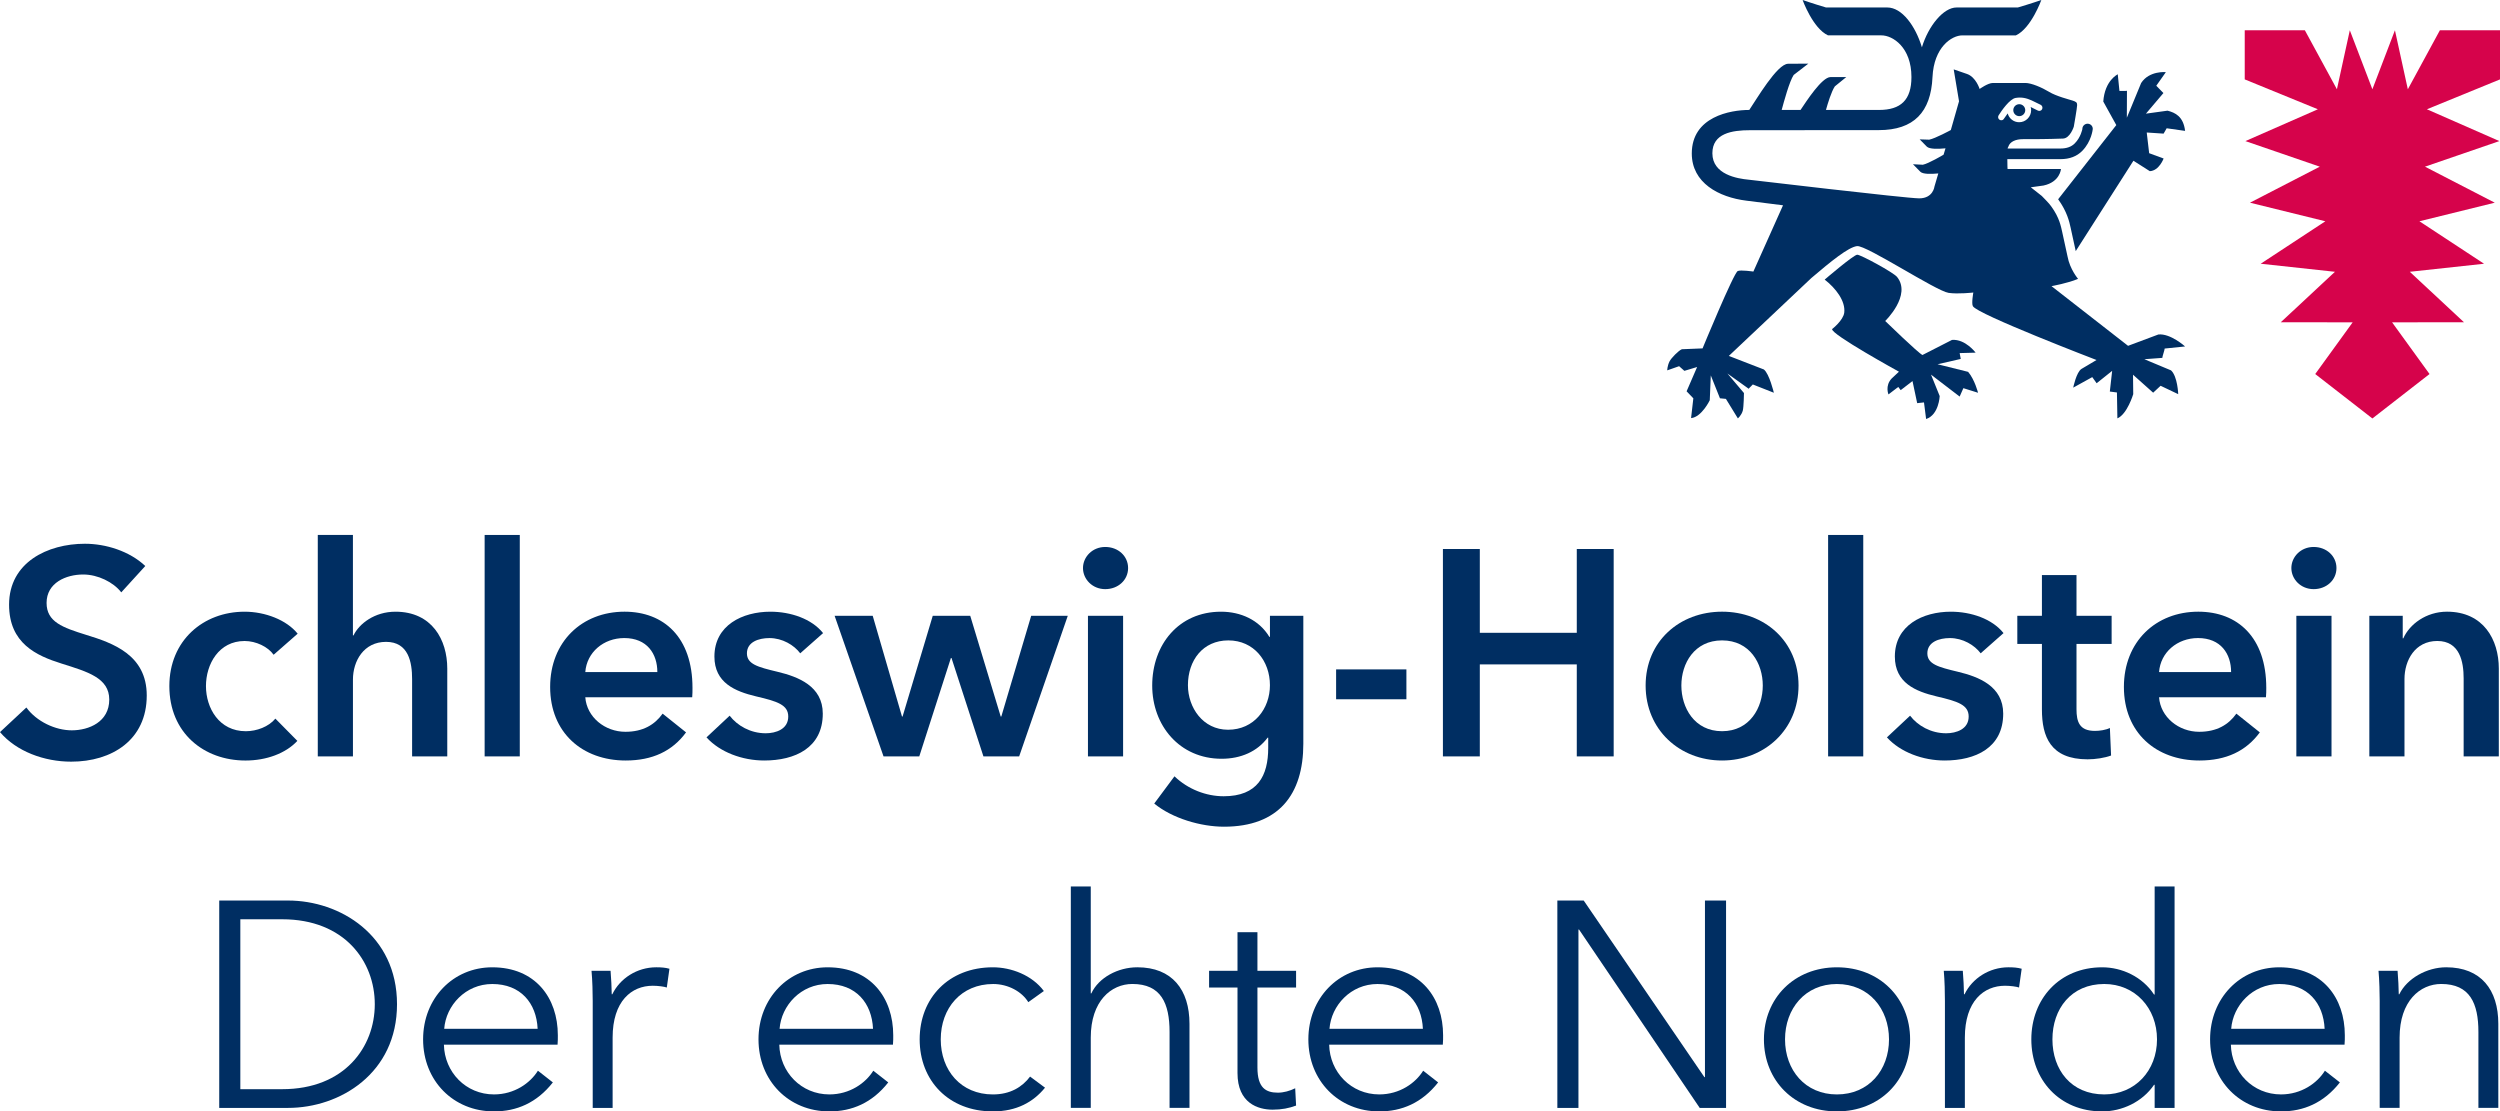 <?xml version="1.0" encoding="utf-8"?>
<!-- Generator: Adobe Illustrator 16.0.0, SVG Export Plug-In . SVG Version: 6.00 Build 0)  -->
<!DOCTYPE svg PUBLIC "-//W3C//DTD SVG 1.1//EN" "http://www.w3.org/Graphics/SVG/1.1/DTD/svg11.dtd">
<svg version="1.1" id="Ebene_1" xmlns="http://www.w3.org/2000/svg" xmlns:xlink="http://www.w3.org/1999/xlink" x="0px" y="0px"
	 width="148.451px" height="65.996px" viewBox="0 0 148.451 65.996" enable-background="new 0 0 148.451 65.996"
	 xml:space="preserve">
<g>
	<g>
		<polygon fill="#D6034B" points="148.451,1.797 144.882,1.797 142.978,5.301 142.212,1.797 140.873,5.301 139.533,1.797 
			138.767,5.301 136.863,1.797 133.293,1.797 133.293,4.714 137.635,6.489 133.332,8.378 137.75,9.897 133.605,12.036 
			138.08,13.139 134.241,15.661 138.65,16.139 135.432,19.137 139.703,19.139 137.479,22.21 140.873,24.849 144.266,22.21 
			142.042,19.139 146.314,19.137 143.095,16.139 147.503,15.661 143.666,13.139 148.14,12.036 143.996,9.897 148.414,8.378 
			144.111,6.489 148.451,4.714 		"/>
		<g>
			<path fill="#002E62" d="M116.868,22.081l-1.815-0.452l1.377-0.315l-0.065-0.347l0.948-0.026c0,0-0.609-0.818-1.402-0.757
				l-1.754,0.896c-0.236-0.099-2.213-2.019-2.213-2.019s1.582-1.528,0.703-2.617c-0.216-0.267-2.155-1.319-2.363-1.319
				c-0.212,0-1.934,1.478-1.934,1.478c0.656,0.509,1.244,1.271,1.162,1.96c-0.058,0.465-0.719,0.976-0.719,0.976
				c-0.104,0.295,3.967,2.532,3.967,2.532l-0.437,0.409c-0.401,0.431-0.185,0.94-0.185,0.94l0.581-0.443l0.146,0.189l0.7-0.538
				l0.278,1.311l0.404-0.044l0.126,0.986c0.762-0.249,0.807-1.362,0.807-1.362l-0.516-1.274l1.701,1.303l0.221-0.499l0.871,0.273
				C117.458,23.32,117.257,22.536,116.868,22.081z"/>
			<path fill="#002E62" d="M128.708,6.572l-1.282,0.177l1.039-1.224l-0.424-0.433l0.57-0.809c0,0-0.988-0.098-1.469,0.647
				l-0.849,2.061l0.007-1.599c-0.041,0.016-0.388,0.001-0.447,0.007l-0.099-0.987c0,0-0.772,0.359-0.86,1.619l0.773,1.397
				l-3.454,4.405c0.005,0.008,0.007,0.009,0.007,0.009c0.525,0.729,0.658,1.325,0.736,1.683l0.02,0.093l0.282,1.293l3.426-5.366
				l0.973,0.619c0.557-0.026,0.819-0.752,0.819-0.752l-0.858-0.315l-0.144-1.229l1.002,0.067l0.182-0.318l1.094,0.155
				C129.65,6.917,129.164,6.687,128.708,6.572z"/>
			<path fill="#002E62" d="M128.917,21.993l-1.585-0.663l1.068-0.079c-0.014-0.039,0.145-0.493,0.139-0.554l1.213-0.124
				c0,0-0.873-0.788-1.588-0.711l-1.799,0.673l-4.546-3.544c0,0,1.001-0.179,1.577-0.433c0,0-0.487-0.569-0.625-1.331l-0.312-1.432
				c-0.079-0.335-0.157-0.855-0.655-1.539c-0.077-0.134-0.562-0.62-0.562-0.62l-0.653-0.515l0.754-0.104
				c0.986-0.21,1.039-0.982,1.039-0.982h-3.172c0,0-0.014-0.195-0.014-0.585h3.16c0.537,0,0.971-0.165,1.293-0.495
				c0.544-0.556,0.621-1.271,0.621-1.302c0-0.177-0.142-0.308-0.314-0.308c-0.173,0.007-0.309,0.146-0.305,0.323
				c0,0-0.094,0.493-0.452,0.848c-0.202,0.205-0.487,0.303-0.843,0.303h-3.143c0.015-0.091,0.019-0.045,0.039-0.099
				c0.096-0.325,0.469-0.453,0.851-0.456c0.704,0,1.458,0,2.392-0.035c0.43-0.009,0.648-0.706,0.648-0.706s0.199-1.126,0.199-1.285
				c0-0.163-0.068-0.195-0.265-0.264c-0.196-0.063-0.985-0.261-1.409-0.524c-0.427-0.259-1.049-0.523-1.4-0.523h-1.93
				c-0.296,0-0.787,0.356-0.787,0.356s-0.217-0.707-0.749-0.891l-0.79-0.272l0.316,1.895l-0.487,1.707c0,0-0.927,0.505-1.284,0.572
				l-0.565-0.019l0.427,0.435c0.156,0.146,0.631,0.144,1.106,0.098l-0.113,0.377c-0.038,0.025-0.897,0.531-1.233,0.598l-0.586-0.03
				l0.439,0.446c0.146,0.145,0.605,0.145,1.066,0.1l-0.229,0.779c0,0-0.076,0.701-0.905,0.701c-0.749,0-10.126-1.108-10.126-1.108
				c-0.671-0.063-2.156-0.304-2.156-1.569c0-1.186,1.168-1.37,2.236-1.37l7.646-0.005c2.08,0,3.095-1.067,3.189-3.149
				c0.082-1.77,1.131-2.477,1.779-2.477c0.81,0,3.174,0,3.174,0c0.906-0.42,1.509-2.1,1.509-2.1s-0.684,0.237-1.396,0.444h-3.64
				c-0.776,0-1.671,1.095-2.054,2.362h-0.002c-0.383-1.268-1.183-2.362-2.053-2.362h-3.639C107.722,0.237,107.039,0,107.039,0
				s0.603,1.68,1.509,2.1c0,0,2.363,0,3.173,0c0.671,0,1.781,0.707,1.781,2.477c0,1.364-0.635,1.952-1.926,1.952h-3.15
				c0.105-0.38,0.324-1.099,0.528-1.4l0.678-0.552c0,0-0.329,0-0.935,0c-0.511,0-1.441,1.448-1.78,1.952h-1.12
				c0.131-0.482,0.457-1.694,0.713-2.078l0.871-0.672c0,0-0.432,0.008-1.201,0.008c-0.652,0-1.891,2.135-2.307,2.742
				c-1.12,0-3.414,0.398-3.414,2.586c0,1.747,1.605,2.598,3.24,2.801c0.063,0.013,2.178,0.275,2.178,0.275l-1.761,3.935
				c0,0-0.755-0.113-0.928-0.031c-0.244,0.114-2.089,4.593-2.089,4.593l-1.229,0.05c-0.199,0.079-0.635,0.527-0.734,0.724
				c-0.133,0.27-0.135,0.531-0.135,0.531l0.705-0.248l0.313,0.277l0.757-0.229l-0.625,1.443l0.4,0.416l-0.134,1.176
				c0.63-0.06,1.11-1.061,1.11-1.061l0.061-1.475l0.543,1.359c0.082,0.008,0.082,0.01,0.354,0.035l0.711,1.159
				c0,0,0.213-0.179,0.291-0.459c0.059-0.218,0.07-1.047,0.07-1.047c-0.232-0.274-0.982-1.16-0.982-1.16l1.265,0.907
				c0.012-0.039,0.21-0.207,0.243-0.256l1.249,0.492c0,0-0.267-1.126-0.593-1.382l-2.08-0.805l4.9-4.625
				c1.156-0.984,2.191-1.829,2.711-1.896c0.543-0.07,4.697,2.669,5.439,2.778c0.565,0.083,1.467-0.021,1.467-0.021
				s-0.119,0.661-0.025,0.811c0.232,0.472,7.341,3.196,7.341,3.196l-0.894,0.53c-0.305,0.192-0.49,1.111-0.49,1.111l1.131-0.625
				l0.26,0.364l0.921-0.736l-0.138,1.229l0.422,0.055l0.027,1.538c0.584-0.247,0.941-1.438,0.941-1.438l-0.013-1.155l1.196,1.068
				l0.442-0.411l1.046,0.498C129.345,23.408,129.306,22.349,128.917,21.993z M118.738,7.114c-0.088-0.054-0.115-0.166-0.063-0.26
				c0.186-0.293,0.654-0.972,1.01-1.038c0.085-0.015,0.17-0.023,0.253-0.023c0.347,0,0.63,0.129,0.913,0.272l0.328,0.16
				c0.094,0.05,0.129,0.163,0.083,0.26c-0.042,0.088-0.165,0.13-0.254,0.08l-0.328-0.163c-0.034-0.019-0.067-0.035-0.099-0.05
				c0.019,0.062,0.028,0.127,0.028,0.194c0,0.392-0.319,0.712-0.71,0.712c-0.326,0-0.599-0.218-0.681-0.523
				c-0.081,0.107-0.155,0.213-0.226,0.319C118.951,7.139,118.828,7.171,118.738,7.114z"/>
			<g>
				<circle fill="#002E62" cx="119.905" cy="6.542" r="0.355"/>
			</g>
		</g>
	</g>
	<g>
		<g>
			<g>
				<g>
					<path fill="#002E62" d="M7.201,35.174c-0.469-0.607-1.391-1.06-2.261-1.06c-1.01,0-2.174,0.486-2.174,1.688
						c0,1.13,0.957,1.462,2.348,1.896c1.583,0.486,3.6,1.182,3.6,3.6c0,2.644-2.07,3.93-4.487,3.93
						c-1.601,0-3.253-0.607-4.227-1.756l1.565-1.46c0.609,0.834,1.722,1.355,2.696,1.355c1.026,0,2.227-0.505,2.227-1.826
						c0-1.287-1.287-1.652-2.835-2.139c-1.496-0.47-3.114-1.201-3.114-3.497c0-2.505,2.279-3.617,4.505-3.617
						c1.235,0,2.644,0.435,3.583,1.321L7.201,35.174z"/>
					<path fill="#002E62" d="M16.248,38.88c-0.331-0.471-1.044-0.817-1.723-0.817c-1.53,0-2.295,1.373-2.295,2.678
						s0.783,2.679,2.365,2.679c0.644,0,1.356-0.262,1.757-0.748l1.305,1.322c-0.696,0.748-1.844,1.166-3.079,1.166
						c-2.47,0-4.522-1.636-4.522-4.419c0-2.713,2.018-4.418,4.47-4.418c1.218,0,2.488,0.487,3.149,1.306L16.248,38.88z"/>
					<path fill="#002E62" d="M26.559,39.696v5.219h-2.088v-4.592c0-0.991-0.208-2.209-1.547-2.209c-1.322,0-1.966,1.131-1.966,2.243
						v4.558H18.87V31.766h2.087v5.966h0.035c0.331-0.695,1.252-1.409,2.488-1.409C25.653,36.322,26.559,37.993,26.559,39.696z"/>
					<path fill="#002E62" d="M28.778,31.766h2.087v13.149h-2.087V31.766z"/>
					<path fill="#002E62" d="M41.104,41.402h-6.349c0.087,1.183,1.166,2.052,2.382,2.052c1.043,0,1.74-0.418,2.21-1.078l1.391,1.113
						c-0.817,1.113-2,1.67-3.583,1.67c-2.574,0-4.487-1.652-4.487-4.366c0-2.695,1.896-4.471,4.417-4.471
						c2.331,0,4.035,1.515,4.035,4.523C41.12,41.036,41.12,41.211,41.104,41.402z M39.033,39.906c0-1.08-0.608-2.018-1.964-2.018
						c-1.235,0-2.227,0.851-2.314,2.018H39.033z"/>
					<path fill="#002E62" d="M47.518,38.794c-0.364-0.488-1.061-0.905-1.826-0.905c-0.661,0-1.339,0.242-1.339,0.905
						c0,0.642,0.643,0.816,1.809,1.095c1.235,0.295,2.695,0.852,2.695,2.487c0,2.035-1.651,2.783-3.478,2.783
						c-1.287,0-2.626-0.487-3.427-1.374l1.375-1.287c0.452,0.591,1.235,1.044,2.139,1.044c0.609,0,1.34-0.244,1.34-0.992
						c0-0.696-0.643-0.904-1.914-1.2c-1.235-0.295-2.47-0.8-2.47-2.364c0-1.863,1.67-2.663,3.323-2.663
						c1.2,0,2.452,0.418,3.13,1.271L47.518,38.794z"/>
					<path fill="#002E62" d="M49.56,36.567h2.262l1.739,5.982h0.034l1.792-5.982h2.226l1.81,5.982h0.035l1.774-5.982h2.173
						l-2.887,8.348h-2.122L56.5,39.071h-0.035l-1.878,5.844h-2.123L49.56,36.567z"/>
					<path fill="#002E62" d="M65.63,32.479c0.766,0,1.357,0.539,1.357,1.252s-0.592,1.252-1.357,1.252
						c-0.765,0-1.322-0.592-1.322-1.252C64.308,33.07,64.865,32.479,65.63,32.479z M64.603,36.567h2.087v8.348h-2.087V36.567z"/>
					<path fill="#002E62" d="M77.392,36.567v7.6c0,3.008-1.461,4.923-4.712,4.923c-1.357,0-3.062-0.488-4.141-1.375l1.202-1.617
						c0.799,0.767,1.877,1.184,2.921,1.184c2.018,0,2.645-1.218,2.645-2.87v-0.609h-0.035c-0.609,0.818-1.583,1.253-2.73,1.253
						c-2.506,0-4.123-1.983-4.123-4.349c0-2.418,1.565-4.384,4.087-4.384c1.166,0,2.262,0.487,2.87,1.496h0.034v-1.251H77.392z
						 M70.54,40.688c0,1.323,0.887,2.644,2.383,2.644c1.547,0,2.486-1.252,2.486-2.644c0-1.443-0.956-2.661-2.469-2.661
						C71.427,38.027,70.54,39.21,70.54,40.688z"/>
					<path fill="#002E62" d="M83.513,41.523h-4.174v-1.774h4.174V41.523z"/>
					<path fill="#002E62" d="M85.681,32.6h2.191v4.976h5.758V32.6h2.191v12.315H93.63v-5.462h-5.758v5.462h-2.191V32.6z"/>
					<path fill="#002E62" d="M102.257,36.322c2.521,0,4.541,1.758,4.541,4.384s-2.02,4.453-4.541,4.453s-4.539-1.827-4.539-4.453
						S99.736,36.322,102.257,36.322z M102.257,43.419c1.652,0,2.418-1.407,2.418-2.713c0-1.304-0.766-2.679-2.418-2.679
						s-2.417,1.375-2.417,2.679C99.84,42.012,100.605,43.419,102.257,43.419z"/>
					<path fill="#002E62" d="M108.554,31.766h2.087v13.149h-2.087V31.766z"/>
					<path fill="#002E62" d="M117.613,38.794c-0.365-0.488-1.061-0.905-1.826-0.905c-0.661,0-1.34,0.242-1.34,0.905
						c0,0.642,0.645,0.816,1.81,1.095c1.234,0.295,2.694,0.852,2.694,2.487c0,2.035-1.65,2.783-3.478,2.783
						c-1.286,0-2.626-0.487-3.427-1.374l1.375-1.287c0.451,0.591,1.234,1.044,2.139,1.044c0.609,0,1.34-0.244,1.34-0.992
						c0-0.696-0.644-0.904-1.914-1.2c-1.234-0.295-2.469-0.8-2.469-2.364c0-1.863,1.67-2.663,3.322-2.663
						c1.199,0,2.451,0.418,3.131,1.271L117.613,38.794z"/>
					<path fill="#002E62" d="M119.789,38.236v-1.669h1.461v-2.418h2.053v2.418h2.086v1.669h-2.086v3.878
						c0,0.748,0.174,1.287,1.096,1.287c0.278,0,0.644-0.053,0.887-0.174l0.07,1.636c-0.365,0.139-0.922,0.226-1.393,0.226
						c-2.209,0-2.713-1.355-2.713-2.957v-3.896H119.789z"/>
					<path fill="#002E62" d="M134.553,41.402h-6.348c0.087,1.183,1.165,2.052,2.383,2.052c1.044,0,1.739-0.418,2.209-1.078
						l1.392,1.113c-0.818,1.113-2,1.67-3.584,1.67c-2.574,0-4.487-1.652-4.487-4.366c0-2.695,1.896-4.471,4.418-4.471
						c2.331,0,4.036,1.515,4.036,4.523C134.572,41.036,134.572,41.211,134.553,41.402z M132.484,39.906
						c0-1.08-0.608-2.018-1.965-2.018c-1.236,0-2.227,0.851-2.313,2.018H132.484z"/>
					<path fill="#002E62" d="M137.384,32.479c0.765,0,1.356,0.539,1.356,1.252s-0.592,1.252-1.356,1.252
						c-0.766,0-1.322-0.592-1.322-1.252C136.062,33.07,136.619,32.479,137.384,32.479z M136.358,36.567h2.088v8.348h-2.088V36.567z"
						/>
					<path fill="#002E62" d="M140.692,36.567h1.983v1.339h0.034c0.365-0.835,1.358-1.584,2.593-1.584
						c2.174,0,3.078,1.671,3.078,3.374v5.219h-2.088v-4.627c0-0.991-0.227-2.226-1.564-2.226c-1.322,0-1.949,1.147-1.949,2.261
						v4.592h-2.087V36.567z"/>
					<path fill="#002E62" d="M13.018,53.474h4.087c3.079,0,6.47,2.052,6.47,6.157s-3.391,6.157-6.47,6.157h-4.087V53.474z
						 M14.271,64.676h2.487c3.705,0,5.497-2.506,5.497-5.045c0-2.54-1.792-5.044-5.497-5.044h-2.487V64.676z"/>
					<path fill="#002E62" d="M33.108,62.031h-6.749c0.035,1.635,1.304,2.956,2.974,2.956c1.218,0,2.157-0.678,2.609-1.408
						l0.887,0.695c-0.957,1.218-2.157,1.722-3.496,1.722c-2.418,0-4.209-1.826-4.209-4.277c0-2.453,1.791-4.28,4.105-4.28
						c2.557,0,3.896,1.81,3.896,4.037C33.126,61.631,33.126,61.822,33.108,62.031z M31.925,61.092
						c-0.069-1.53-1.009-2.661-2.695-2.661c-1.583,0-2.749,1.27-2.853,2.661H31.925z"/>
					<path fill="#002E62" d="M35.125,57.647h1.131c0.035,0.434,0.069,1.043,0.069,1.392h0.035c0.453-0.938,1.461-1.601,2.609-1.601
						c0.295,0,0.54,0.018,0.783,0.087l-0.157,1.114c-0.139-0.053-0.522-0.105-0.834-0.105c-1.253,0-2.383,0.904-2.383,3.079v4.175
						h-1.182v-6.35C35.196,59.005,35.178,58.204,35.125,57.647z"/>
					<path fill="#002E62" d="M53.024,62.031h-6.749c0.034,1.635,1.304,2.956,2.974,2.956c1.217,0,2.157-0.678,2.608-1.408
						l0.888,0.695c-0.957,1.218-2.158,1.722-3.496,1.722c-2.418,0-4.209-1.826-4.209-4.277c0-2.453,1.792-4.28,4.105-4.28
						c2.556,0,3.896,1.81,3.896,4.037C53.042,61.631,53.042,61.822,53.024,62.031z M51.841,61.092
						c-0.07-1.53-1.01-2.661-2.696-2.661c-1.583,0-2.748,1.27-2.853,2.661H51.841z"/>
					<path fill="#002E62" d="M61.061,59.509c-0.382-0.627-1.2-1.078-2.086-1.078c-1.896,0-3.113,1.427-3.113,3.288
						c0,1.843,1.2,3.269,3.096,3.269c1.027,0,1.74-0.435,2.209-1.06l0.887,0.659c-0.696,0.854-1.688,1.409-3.096,1.409
						c-2.626,0-4.348-1.826-4.348-4.277c0-2.453,1.722-4.28,4.348-4.28c1.096,0,2.331,0.471,3.027,1.409L61.061,59.509z"/>
					<path fill="#002E62" d="M64.804,58.986c0.437-0.938,1.583-1.548,2.731-1.548c2.07,0,3.097,1.339,3.097,3.357v4.992h-1.183
						v-4.505c0-1.705-0.505-2.853-2.209-2.853c-1.253,0-2.47,1.008-2.47,3.183v4.175h-1.184V52.639h1.184v6.348H64.804z"/>
					<path fill="#002E62" d="M76.962,58.64h-2.295v4.749c0,1.217,0.504,1.494,1.217,1.494c0.33,0,0.713-0.104,1.025-0.261
						l0.053,1.027c-0.418,0.155-0.852,0.243-1.391,0.243c-0.871,0-2.088-0.384-2.088-2.175V58.64h-1.687v-0.992h1.687v-2.295h1.184
						v2.295h2.295V58.64z"/>
					<path fill="#002E62" d="M85.675,62.031h-6.748c0.033,1.635,1.305,2.956,2.974,2.956c1.218,0,2.157-0.678,2.608-1.408
						l0.888,0.695c-0.957,1.218-2.157,1.722-3.496,1.722c-2.418,0-4.21-1.826-4.21-4.277c0-2.453,1.792-4.28,4.105-4.28
						c2.557,0,3.896,1.81,3.896,4.037C85.693,61.631,85.693,61.822,85.675,62.031z M84.492,61.092
						c-0.068-1.53-1.008-2.661-2.695-2.661c-1.582,0-2.748,1.27-2.852,2.661H84.492z"/>
					<path fill="#002E62" d="M101.208,63.962h0.033V53.474h1.253v12.314h-1.565l-7.166-10.593h-0.034v10.593h-1.253V53.474h1.565
						L101.208,63.962z"/>
					<path fill="#002E62" d="M109.074,65.996c-2.521,0-4.331-1.826-4.331-4.277c0-2.453,1.81-4.28,4.331-4.28
						c2.539,0,4.349,1.827,4.349,4.28C113.422,64.17,111.613,65.996,109.074,65.996z M109.074,58.431
						c-1.879,0-3.078,1.461-3.078,3.288c0,1.825,1.199,3.269,3.078,3.269c1.896,0,3.096-1.443,3.096-3.269
						C112.169,59.892,110.969,58.431,109.074,58.431z"/>
					<path fill="#002E62" d="M115.422,57.647h1.13c0.035,0.434,0.07,1.043,0.07,1.392h0.035c0.451-0.938,1.461-1.601,2.608-1.601
						c0.296,0,0.539,0.018,0.783,0.087l-0.157,1.114c-0.139-0.053-0.521-0.105-0.834-0.105c-1.254,0-2.383,0.904-2.383,3.079v4.175
						h-1.184v-6.35C115.492,59.005,115.474,58.204,115.422,57.647z"/>
					<path fill="#002E62" d="M124.831,65.996c-2.54,0-4.21-1.878-4.21-4.277c0-2.402,1.67-4.28,4.21-4.28
						c1.165,0,2.384,0.558,3.078,1.618h0.035v-6.418h1.183v13.149h-1.183v-1.374h-0.035
						C127.214,65.44,125.996,65.996,124.831,65.996z M124.951,64.987c1.828,0,3.133-1.408,3.133-3.269
						c0-1.861-1.305-3.288-3.133-3.288c-1.965,0-3.077,1.479-3.077,3.288C121.874,63.526,122.986,64.987,124.951,64.987z"/>
					<path fill="#002E62" d="M139.22,62.031h-6.75c0.036,1.635,1.307,2.956,2.976,2.956c1.218,0,2.157-0.678,2.608-1.408
						l0.889,0.695c-0.957,1.218-2.158,1.722-3.497,1.722c-2.417,0-4.21-1.826-4.21-4.277c0-2.453,1.793-4.28,4.105-4.28
						c2.557,0,3.896,1.81,3.896,4.037C139.238,61.631,139.238,61.822,139.22,62.031z M138.037,61.092
						c-0.068-1.53-1.008-2.661-2.695-2.661c-1.582,0-2.748,1.27-2.853,2.661H138.037z"/>
					<path fill="#002E62" d="M142.369,57.647c0.035,0.434,0.07,1.043,0.07,1.392h0.034c0.452-0.938,1.635-1.601,2.782-1.601
						c2.07,0,3.096,1.339,3.096,3.357v4.992h-1.182v-4.505c0-1.705-0.504-2.853-2.209-2.853c-1.252,0-2.471,1.008-2.471,3.183v4.175
						h-1.182v-6.35c0-0.434-0.018-1.234-0.07-1.791H142.369z"/>
				</g>
			</g>
		</g>
	</g>
</g>
</svg>
